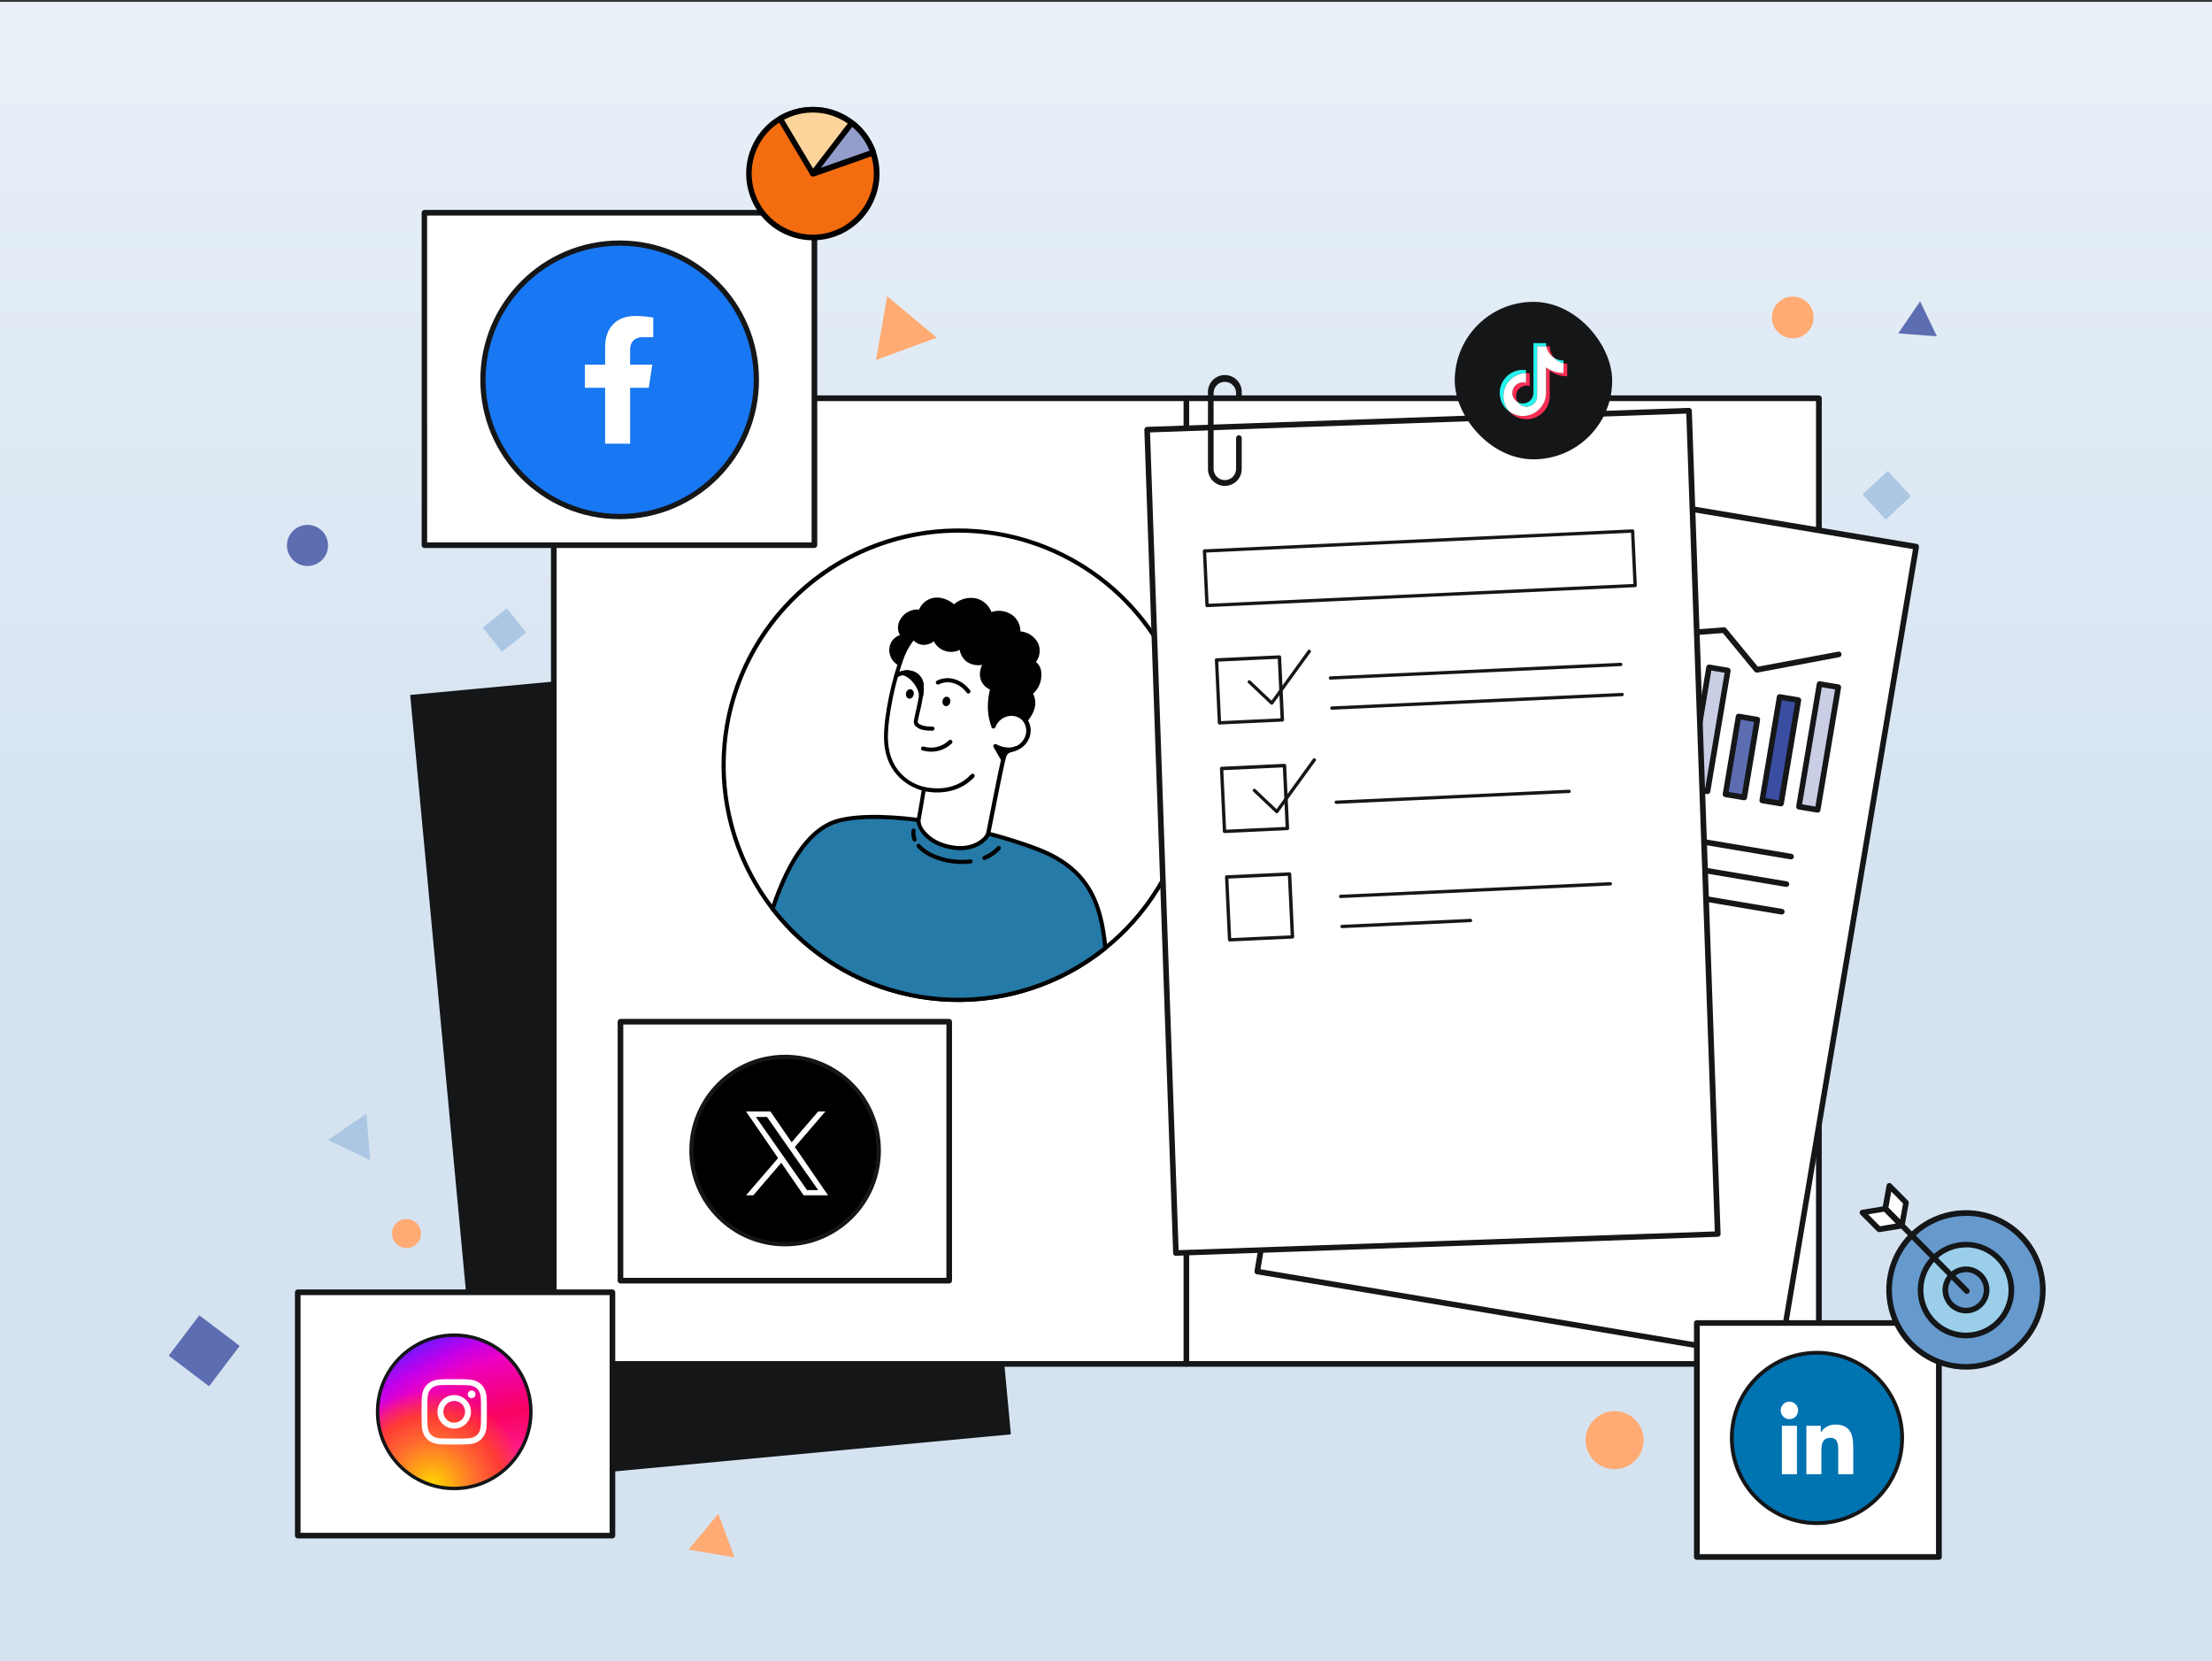 <svg width="590" height="443" viewBox="0 0 590 443" fill="none" xmlns="http://www.w3.org/2000/svg">
<rect x="0" y="0" width="590" height="443" fill="#333333" stroke="none"/>
<rect width="590" height="442.5" transform="translate(0 0.5)" fill="#D5E3F1"/>
<rect width="590" height="442.5" transform="translate(0 0.5)" fill="url(#paint0_linear_2663_7278)" style="mix-blend-mode:soft-light"/>
<path d="M249.97 172.197L109.411 185.335L129.071 395.666L269.629 382.528L249.97 172.197Z" fill="#141618"/>
<path d="M485.161 106.189H147.713V363.741H485.161V106.189Z" fill="white"/>
<path d="M194.295 191.444C191.798 203.567 192.952 216.159 197.611 227.626C202.271 239.094 210.226 248.922 220.471 255.868C230.716 262.814 242.79 266.567 255.168 266.65C267.545 266.734 279.67 263.145 290.007 256.338C300.345 249.53 308.432 239.81 313.246 228.407C318.059 217.003 319.383 204.429 317.05 192.273C314.716 180.117 308.831 168.926 300.137 160.115C291.443 151.304 280.332 145.269 268.209 142.774C260.158 141.098 251.856 141.028 243.779 142.569C235.702 144.11 228.009 147.231 221.141 151.754C214.273 156.276 208.366 162.11 203.759 168.921C199.153 175.733 195.936 183.387 194.295 191.444Z" fill="white"/>
<path d="M242.86 265.909C257.368 268.896 272.464 266.686 285.508 259.667C298.551 252.648 308.712 241.266 314.212 227.513C319.712 213.76 320.201 198.51 315.594 184.433C310.987 170.355 301.577 158.345 289.01 150.505C276.444 142.664 261.52 139.491 246.85 141.541C232.181 143.592 218.699 150.734 208.763 161.72C198.828 172.706 193.071 186.836 192.5 201.637C191.929 216.438 196.581 230.969 205.641 242.687C214.863 254.638 228.071 262.879 242.86 265.909ZM268.097 143.317C280.113 145.79 291.125 151.772 299.742 160.504C308.358 169.236 314.192 180.328 316.505 192.375C318.818 204.423 317.506 216.886 312.736 228.189C307.966 239.491 299.951 249.125 289.706 255.872C279.46 262.62 267.444 266.177 255.176 266.095C242.909 266.014 230.941 262.296 220.786 255.412C210.632 248.529 202.747 238.789 198.128 227.424C193.509 216.058 192.364 203.579 194.837 191.563C198.176 175.462 207.762 161.342 221.495 152.298C235.228 143.254 251.987 140.024 268.097 143.317Z" fill="#010101"/>
<path d="M240.962 169.689C236.835 170.485 236.871 175.408 240 177.041L261.026 197.503L271.541 194.104C275.632 190.514 276.447 187.398 274.797 184.853C277.634 183.173 278.119 177.625 275.466 176.762C278.613 172.918 275.588 169.018 271.594 168.906C271.891 164.384 267.35 162.46 264.126 163.963C262.602 159.445 257.804 158.804 254.482 161.888C250.938 158.75 246.894 159.503 245.49 163.17C241.153 162.564 238.637 167.27 240.962 169.689Z" fill="#010101"/>
<path d="M260.913 198.054C261.007 198.073 261.105 198.067 261.196 198.036L271.711 194.637C271.783 194.613 271.85 194.576 271.907 194.526C276.699 190.318 276.629 187.103 275.54 185.021C276.332 184.312 276.944 183.424 277.326 182.432C277.707 181.439 277.847 180.37 277.734 179.313C277.71 178.777 277.57 178.254 277.324 177.778C277.078 177.303 276.731 176.886 276.308 176.558C276.838 175.854 277.173 175.023 277.279 174.149C277.385 173.274 277.258 172.388 276.911 171.578C276.461 170.682 275.788 169.917 274.956 169.357C274.125 168.796 273.163 168.461 272.163 168.381C272.175 167.504 271.969 166.638 271.564 165.86C271.159 165.083 270.567 164.417 269.842 163.924C269.057 163.402 268.162 163.067 267.227 162.947C266.292 162.827 265.342 162.923 264.451 163.23C264.118 162.349 263.58 161.561 262.881 160.93C262.183 160.299 261.344 159.843 260.434 159.602C259.39 159.37 258.307 159.39 257.272 159.658C256.238 159.927 255.282 160.438 254.483 161.148C252.625 159.648 250.529 159.05 248.675 159.507C247.891 159.707 247.163 160.086 246.55 160.615C245.937 161.144 245.455 161.808 245.141 162.554C244.103 162.469 243.063 162.693 242.153 163.199C241.242 163.705 240.502 164.47 240.026 165.397C239.688 166.005 239.51 166.689 239.509 167.385C239.509 168.081 239.685 168.766 240.023 169.375C239.291 169.615 238.642 170.056 238.149 170.647C237.656 171.238 237.34 171.957 237.236 172.719C237.105 173.665 237.269 174.629 237.704 175.479C238.14 176.328 238.826 177.024 239.67 177.471L260.64 197.877C260.711 197.962 260.807 198.023 260.913 198.054ZM271.242 193.612L261.171 196.876L240.42 176.652C240.381 176.614 240.337 176.582 240.288 176.557C239.633 176.218 239.097 175.687 238.754 175.034C238.41 174.381 238.275 173.639 238.367 172.907C238.47 172.228 238.793 171.602 239.287 171.125C239.781 170.649 240.418 170.348 241.1 170.269C241.198 170.25 241.289 170.205 241.363 170.139C241.438 170.073 241.493 169.988 241.524 169.893C241.554 169.798 241.558 169.696 241.536 169.599C241.514 169.502 241.465 169.413 241.396 169.341C240.985 168.881 240.73 168.303 240.669 167.689C240.608 167.075 240.744 166.458 241.057 165.926C241.465 165.144 242.108 164.511 242.895 164.114C243.683 163.718 244.575 163.58 245.445 163.719C245.57 163.736 245.696 163.71 245.804 163.646C245.912 163.582 245.995 163.483 246.039 163.366C246.259 162.697 246.641 162.094 247.152 161.61C247.663 161.126 248.286 160.777 248.965 160.593C250.563 160.167 252.474 160.825 254.147 162.302C254.251 162.397 254.386 162.449 254.526 162.449C254.666 162.448 254.801 162.395 254.903 162.299C255.584 161.614 256.423 161.108 257.346 160.827C258.27 160.545 259.249 160.497 260.195 160.685C261.019 160.917 261.769 161.357 262.373 161.962C262.977 162.568 263.414 163.319 263.643 164.143C263.669 164.217 263.709 164.284 263.762 164.34C263.815 164.397 263.879 164.442 263.95 164.472C264.022 164.502 264.099 164.518 264.176 164.516C264.253 164.515 264.33 164.498 264.4 164.465C265.174 164.111 266.026 163.959 266.875 164.026C267.724 164.092 268.542 164.374 269.252 164.845C269.891 165.289 270.398 165.897 270.72 166.605C271.042 167.313 271.167 168.095 271.081 168.868C271.077 168.942 271.088 169.016 271.113 169.086C271.137 169.155 271.176 169.22 271.226 169.274C271.276 169.329 271.336 169.373 271.403 169.404C271.471 169.435 271.544 169.452 271.618 169.454C272.507 169.444 273.381 169.681 274.144 170.138C274.907 170.595 275.528 171.254 275.939 172.042C276.564 173.409 276.259 174.962 275.045 176.388C274.988 176.458 274.949 176.54 274.932 176.629C274.914 176.717 274.918 176.808 274.943 176.894C274.969 176.98 275.015 177.059 275.077 177.123C275.14 177.188 275.217 177.236 275.302 177.264C276.334 177.605 276.585 178.88 276.642 179.412C276.825 181.126 276.084 183.442 274.53 184.353C274.467 184.393 274.413 184.445 274.37 184.506C274.328 184.568 274.298 184.637 274.283 184.71C274.268 184.783 274.268 184.858 274.283 184.931C274.297 185.004 274.327 185.074 274.369 185.135C275.888 187.547 274.857 190.354 271.248 193.583L271.242 193.612Z" fill="#010101"/>
<path d="M206.081 242.347C211.17 248.929 217.521 254.431 224.762 258.529C232.002 262.628 239.988 265.242 248.25 266.218C256.513 267.194 264.888 266.513 272.884 264.215C280.881 261.916 288.339 258.047 294.822 252.832C293.762 241.44 290.769 231.847 276.676 226.447C260.254 220.145 235.217 215.859 223.691 218.854C214.838 221.153 209.441 232.258 206.081 242.347Z" fill="#257AA7"/>
<path d="M242.86 265.909C251.971 267.798 261.387 267.644 270.432 265.459C279.477 263.275 287.925 259.113 295.169 253.273C295.241 253.216 295.297 253.141 295.333 253.056C295.369 252.971 295.384 252.879 295.375 252.787C294.24 240.474 290.649 231.219 276.871 225.936C260.779 219.755 235.485 215.219 223.551 218.327C216.244 220.227 210.183 228.251 205.548 242.185C205.519 242.272 205.512 242.364 205.528 242.455C205.544 242.545 205.581 242.63 205.638 242.702C214.872 254.638 228.077 262.871 242.86 265.909ZM294.239 252.584C287.827 257.691 280.467 261.477 272.583 263.723C264.7 265.969 256.449 266.63 248.308 265.668C240.168 264.706 232.298 262.14 225.155 258.119C218.012 254.098 211.737 248.7 206.692 242.239C211.198 228.822 216.957 221.167 223.823 219.387C235.557 216.336 260.518 220.841 276.464 226.962C289.663 232.012 293.084 240.515 294.246 252.585L294.239 252.584Z" fill="#010101"/>
<path d="M236.288 196.759C236.42 208.587 246.414 210.433 246.414 210.433C246.414 210.433 245.277 217.386 244.998 218.74C244.719 220.095 246.926 225.072 254.485 226.092C260.264 226.881 263.331 223.458 263.556 222.365C263.755 221.401 266.559 206.902 267.553 202.659C267.628 202.289 267.723 201.923 267.839 201.563C268.309 200.377 268.963 200.209 269.977 199.942C270.341 199.847 270.697 199.723 271.042 199.573C271.747 199.308 272.383 198.887 272.902 198.343C273.422 197.798 273.812 197.143 274.044 196.427C274.276 195.711 274.343 194.951 274.24 194.205C274.138 193.459 273.868 192.746 273.452 192.119C271.603 189.473 266.651 189.617 265.005 193.762C263.974 190.779 263.653 187.935 264.692 183.551C261.515 182.331 261.244 179.247 263.124 176.494C260.006 177.52 256.749 176.472 256.479 172.393C255.895 172.833 255.215 173.128 254.495 173.253C253.774 173.378 253.034 173.33 252.336 173.112C251.638 172.895 251.002 172.514 250.48 172.002C249.958 171.49 249.565 170.861 249.335 170.167C247.392 172.085 244.949 171.816 243.713 169.969C242.518 171.397 241.557 173.006 240.867 174.736C238.3 181.153 236.232 191.199 236.288 196.759Z" fill="white"/>
<path d="M253.166 226.409C253.564 226.491 253.977 226.576 254.413 226.62C260.34 227.425 263.801 223.925 264.111 222.456C264.152 222.261 264.298 221.551 264.514 220.501C265.352 216.211 267.323 206.161 268.119 202.769C268.174 202.501 268.301 201.885 268.38 201.758C268.752 200.83 269.153 200.716 270.157 200.462C270.557 200.357 270.949 200.221 271.328 200.054L271.396 200.016C272.189 199.684 272.898 199.179 273.47 198.538C274.043 197.897 274.464 197.135 274.703 196.31C274.923 195.543 274.971 194.738 274.843 193.95C274.716 193.163 274.416 192.414 273.965 191.756C273.418 191.033 272.687 190.47 271.847 190.127C271.007 189.784 270.091 189.674 269.194 189.808C268.388 189.907 267.614 190.18 266.923 190.607C266.233 191.035 265.644 191.607 265.196 192.284C264.554 189.94 264.396 187.408 265.286 183.635C265.316 183.505 265.298 183.367 265.235 183.249C265.172 183.13 265.068 183.039 264.943 182.991C264.429 182.828 263.96 182.548 263.572 182.173C263.184 181.799 262.888 181.34 262.707 180.832C262.549 180.127 262.549 179.396 262.707 178.691C262.865 177.986 263.177 177.324 263.622 176.755C263.688 176.659 263.722 176.544 263.72 176.428C263.718 176.311 263.678 176.198 263.608 176.105C263.538 176.012 263.44 175.944 263.328 175.909C263.217 175.875 263.097 175.877 262.987 175.914C262.296 176.192 261.552 176.31 260.809 176.259C260.067 176.208 259.345 175.99 258.699 175.621C258.188 175.232 257.775 174.731 257.492 174.155C257.21 173.579 257.066 172.945 257.071 172.303C257.065 172.201 257.03 172.103 256.971 172.019C256.912 171.935 256.831 171.87 256.737 171.829C256.643 171.789 256.54 171.775 256.438 171.79C256.337 171.804 256.242 171.847 256.163 171.912C255.667 172.292 255.087 172.547 254.472 172.657C253.857 172.767 253.225 172.728 252.628 172.544C251.992 172.362 251.41 172.027 250.935 171.566C250.459 171.106 250.104 170.536 249.902 169.906C249.871 169.817 249.819 169.737 249.748 169.673C249.678 169.61 249.593 169.566 249.501 169.544C249.409 169.52 249.313 169.521 249.222 169.546C249.13 169.571 249.047 169.619 248.981 169.686C248.632 170.07 248.202 170.372 247.723 170.569C247.244 170.767 246.727 170.856 246.209 170.83C245.802 170.783 245.41 170.646 245.063 170.428C244.716 170.21 244.422 169.917 244.203 169.571C244.155 169.499 244.091 169.439 244.016 169.396C243.941 169.354 243.857 169.329 243.77 169.324C243.684 169.32 243.598 169.335 243.518 169.37C243.439 169.405 243.369 169.458 243.314 169.524C242.079 170.998 241.087 172.659 240.376 174.446C237.822 180.911 235.706 191.113 235.789 196.725C235.885 207.261 243.713 210.201 245.839 210.805C245.573 212.426 244.738 217.471 244.508 218.587C244.343 219.391 244.785 220.69 245.627 221.882C246.526 223.238 248.726 225.495 253.166 226.409ZM270.766 199.078C270.468 199.205 270.161 199.311 269.848 199.395C268.801 199.678 267.915 199.91 267.34 201.347C267.209 201.731 267.103 202.123 267.023 202.52C266.222 205.934 264.248 215.999 263.409 220.296C263.194 221.339 263.048 222.049 263.009 222.237C262.86 222.961 260.122 226.286 254.547 225.531C249.677 224.875 247.407 222.551 246.47 221.271C245.889 220.581 245.56 219.714 245.534 218.813C245.811 217.466 246.906 210.791 246.954 210.484C246.977 210.342 246.945 210.197 246.864 210.079C246.783 209.961 246.659 209.879 246.518 209.85L246.453 209.837C245.613 209.664 236.952 207.617 236.834 196.713C236.777 191.228 238.854 181.214 241.333 174.854C241.922 173.403 242.711 172.04 243.677 170.807C244.294 171.465 245.129 171.878 246.027 171.97C247.126 172.058 248.218 171.724 249.08 171.036C249.398 171.666 249.843 172.224 250.387 172.674C250.931 173.124 251.563 173.456 252.242 173.65C253.49 174.015 254.829 173.897 255.994 173.32C256.089 173.969 256.316 174.593 256.66 175.152C257.005 175.711 257.46 176.194 257.997 176.571C259.179 177.31 260.597 177.575 261.967 177.312C261.355 178.511 261.21 179.894 261.561 181.193C261.761 181.786 262.084 182.331 262.51 182.791C262.936 183.251 263.454 183.615 264.031 183.86C263.048 188.309 263.496 191.119 264.466 193.923C264.504 194.029 264.573 194.122 264.664 194.188C264.755 194.254 264.864 194.291 264.976 194.293C265.089 194.296 265.199 194.264 265.294 194.203C265.388 194.141 265.461 194.052 265.503 193.948C265.789 193.15 266.291 192.448 266.951 191.918C267.612 191.387 268.407 191.05 269.247 190.944C269.947 190.844 270.662 190.932 271.316 191.2C271.971 191.467 272.543 191.904 272.973 192.466C273.329 192.989 273.566 193.584 273.666 194.208C273.766 194.833 273.726 195.472 273.55 196.08C273.349 196.759 272.996 197.383 272.518 197.906C272.04 198.429 271.45 198.837 270.792 199.098L270.766 199.078Z" fill="#010101"/>
<path d="M243.845 224.452C243.942 224.471 244.043 224.464 244.137 224.43C244.23 224.397 244.313 224.339 244.377 224.263C244.441 224.186 244.482 224.094 244.498 223.996C244.514 223.898 244.503 223.797 244.467 223.704C244.196 223.033 244.111 222.301 244.223 221.586C244.235 221.514 244.233 221.44 244.216 221.368C244.198 221.297 244.167 221.23 244.124 221.171C244.08 221.112 244.025 221.063 243.962 221.025C243.899 220.988 243.829 220.964 243.757 220.954C243.685 220.943 243.611 220.946 243.54 220.964C243.47 220.981 243.403 221.012 243.344 221.056C243.285 221.099 243.236 221.154 243.198 221.216C243.161 221.279 243.136 221.348 243.125 221.42C242.985 222.329 243.093 223.26 243.439 224.112C243.473 224.198 243.528 224.274 243.599 224.334C243.669 224.393 243.754 224.434 243.845 224.452Z" fill="#010101"/>
<path d="M252.518 229.998C254.635 230.44 256.809 230.538 258.958 230.289C259.1 230.266 259.227 230.189 259.313 230.074C259.399 229.96 259.437 229.816 259.42 229.674C259.402 229.531 259.33 229.401 259.219 229.311C259.107 229.22 258.965 229.177 258.822 229.189C253.686 229.823 247.924 228.108 245.411 225.205C245.312 225.103 245.178 225.042 245.036 225.035C244.894 225.029 244.755 225.077 244.647 225.171C244.54 225.264 244.473 225.395 244.459 225.536C244.445 225.678 244.487 225.819 244.574 225.931C246.217 227.855 249.179 229.31 252.518 229.998Z" fill="#010101"/>
<path d="M262.47 229.328C262.575 229.351 262.685 229.342 262.785 229.303C264.329 228.705 265.712 227.754 266.822 226.525C266.92 226.415 266.97 226.271 266.961 226.124C266.953 225.977 266.886 225.839 266.776 225.742C266.666 225.644 266.521 225.594 266.375 225.603C266.228 225.611 266.09 225.678 265.992 225.788C264.996 226.886 263.756 227.735 262.372 228.266C262.259 228.31 262.164 228.389 262.101 228.492C262.037 228.594 262.009 228.714 262.02 228.835C262.031 228.955 262.081 229.068 262.162 229.157C262.244 229.246 262.352 229.306 262.47 229.328Z" fill="#010101"/>
<path d="M265.476 198.993L267.558 202.63C267.633 202.26 267.729 201.894 267.845 201.534C268.315 200.348 268.969 200.18 269.983 199.913C270.347 199.818 270.703 199.694 271.048 199.544C268.372 200.661 265.476 198.993 265.476 198.993Z" fill="#010101"/>
<path d="M267.447 203.174C267.588 203.203 267.736 203.176 267.857 203.098C267.979 203.02 268.066 202.898 268.099 202.757C268.154 202.489 268.281 201.873 268.36 201.746C268.732 200.818 269.133 200.705 270.136 200.451C270.537 200.345 270.928 200.209 271.307 200.043C271.375 200.014 271.436 199.972 271.487 199.92C271.538 199.867 271.579 199.805 271.606 199.737C271.633 199.669 271.647 199.597 271.646 199.524C271.646 199.45 271.63 199.378 271.602 199.31C271.573 199.243 271.531 199.182 271.479 199.131C271.426 199.079 271.364 199.039 271.296 199.012C271.228 198.984 271.156 198.971 271.083 198.972C271.009 198.972 270.937 198.988 270.869 199.016C268.471 200.032 265.808 198.518 265.781 198.505C265.675 198.443 265.552 198.418 265.43 198.433C265.309 198.449 265.196 198.504 265.109 198.59C265.022 198.677 264.966 198.79 264.95 198.911C264.934 199.033 264.959 199.156 265.021 199.262L267.103 202.899C267.139 202.966 267.187 203.025 267.246 203.072C267.306 203.119 267.374 203.154 267.447 203.174ZM267.879 200.379C267.673 200.628 267.507 200.907 267.384 201.205L266.762 200.119C267.127 200.235 267.499 200.326 267.876 200.393L267.879 200.379Z" fill="#010101"/>
<path d="M246.305 210.961C251.708 212.074 256.642 210.734 259.83 207.276C259.88 207.222 259.918 207.159 259.944 207.09C259.969 207.022 259.981 206.949 259.978 206.875C259.972 206.728 259.908 206.588 259.8 206.488C259.691 206.387 259.547 206.334 259.4 206.34C259.252 206.346 259.112 206.41 259.012 206.518C257.293 208.377 253.387 211.287 246.521 209.873C246.377 209.844 246.227 209.873 246.104 209.953C245.981 210.034 245.896 210.161 245.866 210.305C245.836 210.449 245.865 210.599 245.946 210.722C246.027 210.845 246.153 210.93 246.297 210.96L246.305 210.961Z" fill="#010101"/>
<path d="M246.348 194.685C247.121 194.836 247.908 194.899 248.695 194.874C248.77 194.875 248.844 194.861 248.913 194.832C248.981 194.804 249.044 194.762 249.096 194.709C249.148 194.655 249.189 194.592 249.217 194.523C249.244 194.454 249.257 194.38 249.255 194.305C249.253 194.231 249.236 194.157 249.205 194.09C249.175 194.022 249.13 193.961 249.075 193.911C249.021 193.86 248.956 193.822 248.886 193.797C248.816 193.772 248.741 193.761 248.667 193.766C246.951 193.813 245.413 193.436 244.922 192.852C244.86 192.785 244.817 192.704 244.794 192.616C244.771 192.529 244.77 192.437 244.791 192.349C244.846 192.081 244.94 191.625 245.041 191.132C245.39 189.694 245.917 187.538 246.178 185.613C246.185 185.587 246.19 185.56 246.194 185.533C246.375 184.494 246.41 183.434 246.299 182.384C246.22 181.797 246.016 181.233 245.701 180.731C245.387 180.229 244.969 179.8 244.475 179.472C243.892 179.113 243.24 178.881 242.561 178.791C241.883 178.701 241.193 178.754 240.536 178.948L240.485 178.938C239.91 179.098 239.357 179.326 238.835 179.617C238.705 179.69 238.609 179.812 238.569 179.956C238.529 180.1 238.548 180.254 238.621 180.385C238.694 180.515 238.816 180.611 238.96 180.651C239.104 180.691 239.258 180.672 239.388 180.599C239.826 180.36 240.291 180.172 240.772 180.038L240.83 180.05C241.342 179.888 241.883 179.836 242.417 179.898C242.951 179.96 243.465 180.134 243.927 180.409C244.289 180.653 244.595 180.971 244.824 181.342C245.054 181.714 245.202 182.13 245.258 182.562C245.349 183.527 245.309 184.499 245.139 185.452C245.13 185.483 245.123 185.514 245.119 185.546C244.835 187.443 244.305 189.501 244.02 190.884C243.909 191.427 243.818 191.869 243.761 192.145C243.706 192.397 243.71 192.659 243.774 192.909C243.837 193.16 243.959 193.392 244.129 193.587C244.735 194.177 245.511 194.561 246.348 194.685Z" fill="#010101"/>
<path d="M240.672 179.497C243.065 179.793 245.639 183.169 245.676 185.518C245.854 184.509 245.893 183.48 245.792 182.461C245.414 180.156 243.314 178.803 240.672 179.497Z" fill="#010101"/>
<path d="M245.563 186.068L245.635 186.083C245.775 186.093 245.914 186.05 246.023 185.961C246.133 185.873 246.204 185.747 246.224 185.608C246.413 184.547 246.453 183.465 246.342 182.393C246.263 181.806 246.059 181.242 245.745 180.74C245.43 180.238 245.012 179.809 244.518 179.481C243.927 179.12 243.266 178.888 242.578 178.801C241.891 178.714 241.192 178.774 240.53 178.977C240.405 179.01 240.296 179.085 240.221 179.189C240.145 179.294 240.109 179.421 240.117 179.55C240.126 179.678 240.178 179.8 240.267 179.893C240.355 179.987 240.473 180.047 240.601 180.064C242.766 180.328 245.086 183.509 245.124 185.525C245.123 185.652 245.167 185.775 245.247 185.874C245.327 185.973 245.439 186.042 245.563 186.068ZM243.097 180.042C243.384 180.128 243.658 180.256 243.91 180.42C244.263 180.657 244.563 180.964 244.79 181.323C245.018 181.682 245.168 182.084 245.232 182.504C244.677 181.56 243.953 180.725 243.097 180.042Z" fill="#010101"/>
<path d="M242.426 186.306C241.862 186.19 241.52 185.538 241.662 184.85C241.803 184.162 242.375 183.698 242.939 183.814C243.503 183.93 243.846 184.582 243.704 185.27C243.562 185.958 242.99 186.422 242.426 186.306Z" fill="#010101"/>
<path d="M252.175 188.313C251.611 188.196 251.269 187.545 251.41 186.857C251.552 186.169 252.124 185.705 252.688 185.821C253.252 185.937 253.594 186.589 253.453 187.277C253.311 187.965 252.739 188.429 252.175 188.313Z" fill="#010101"/>
<path d="M246.561 200.256C247.851 200.568 249.2 200.547 250.48 200.194C251.761 199.84 252.929 199.167 253.877 198.236C253.928 198.184 253.969 198.123 253.996 198.055C254.024 197.988 254.038 197.915 254.038 197.842C254.037 197.769 254.022 197.697 253.994 197.63C253.966 197.562 253.925 197.501 253.873 197.45C253.821 197.399 253.759 197.358 253.692 197.331C253.624 197.303 253.552 197.289 253.479 197.289C253.406 197.29 253.334 197.305 253.266 197.333C253.199 197.361 253.138 197.402 253.087 197.454C252.213 198.306 251.127 198.907 249.941 199.195C248.756 199.482 247.515 199.445 246.348 199.087C246.278 199.069 246.204 199.065 246.132 199.076C246.06 199.086 245.99 199.11 245.928 199.148C245.865 199.185 245.81 199.234 245.767 199.292C245.723 199.351 245.691 199.417 245.673 199.488C245.655 199.559 245.651 199.632 245.662 199.704C245.672 199.776 245.696 199.846 245.734 199.908C245.771 199.971 245.82 200.026 245.879 200.07C245.937 200.113 246.003 200.145 246.074 200.163L246.561 200.256Z" fill="#010101"/>
<path d="M258.175 184.95C258.286 184.973 258.402 184.962 258.506 184.917C258.61 184.873 258.699 184.797 258.759 184.701C258.819 184.605 258.848 184.492 258.842 184.379C258.837 184.266 258.796 184.157 258.727 184.067C256.435 181.081 252.907 180.061 249.945 181.504C249.875 181.533 249.811 181.576 249.758 181.631C249.705 181.685 249.663 181.75 249.637 181.821C249.61 181.893 249.598 181.969 249.601 182.045C249.605 182.121 249.624 182.195 249.658 182.263C249.692 182.332 249.739 182.392 249.798 182.441C249.856 182.49 249.923 182.527 249.996 182.549C250.069 182.571 250.146 182.577 250.221 182.568C250.297 182.559 250.37 182.535 250.436 182.496C252.915 181.27 255.886 182.169 257.845 184.716C257.922 184.833 258.04 184.916 258.175 184.95Z" fill="#010101"/>
<path d="M485.161 364.491H147.713C147.514 364.491 147.323 364.412 147.183 364.271C147.042 364.13 146.963 363.94 146.963 363.741V106.189C146.963 105.99 147.042 105.8 147.183 105.659C147.323 105.518 147.514 105.439 147.713 105.439H485.161C485.36 105.439 485.551 105.518 485.691 105.659C485.832 105.8 485.911 105.99 485.911 106.189V363.741C485.911 363.94 485.832 364.13 485.691 364.271C485.551 364.412 485.36 364.491 485.161 364.491ZM148.463 362.991H484.381V106.969H148.463V362.991Z" fill="#141618"/>
<path d="M316.437 364.491C316.238 364.491 316.047 364.412 315.907 364.271C315.766 364.13 315.687 363.94 315.687 363.741V106.189C315.687 105.99 315.766 105.8 315.907 105.659C316.047 105.518 316.238 105.439 316.437 105.439C316.636 105.439 316.827 105.518 316.967 105.659C317.108 105.8 317.187 105.99 317.187 106.189V363.741C317.187 363.94 317.108 364.13 316.967 364.271C316.827 364.412 316.636 364.491 316.437 364.491Z" fill="#141618"/>
<path d="M511.094 145.821L371.767 122.406L335.35 339.095L474.678 362.51L511.094 145.821Z" fill="white"/>
<path d="M474.68 363.271H474.56L335.228 339.839C335.032 339.807 334.857 339.698 334.74 339.537C334.624 339.376 334.577 339.175 334.608 338.979L371.031 122.291C371.063 122.095 371.172 121.919 371.333 121.803C371.494 121.686 371.695 121.639 371.891 121.671L511.223 145.043C511.419 145.075 511.595 145.183 511.711 145.344C511.827 145.506 511.875 145.707 511.843 145.903L475.38 362.641C475.351 362.817 475.261 362.976 475.126 363.092C474.99 363.207 474.818 363.271 474.64 363.271H474.68ZM336.208 338.489L474.06 361.661L510.233 146.443L372.371 123.281L336.208 338.489Z" fill="#141618"/>
<path d="M490.322 183.257L485.302 182.413L479.806 215.117L484.826 215.961L490.322 183.257Z" fill="#C9CEE5"/>
<path d="M484.831 216.719H484.711L479.711 215.878C479.515 215.847 479.339 215.738 479.223 215.577C479.107 215.416 479.059 215.215 479.091 215.018L484.591 182.306C484.623 182.109 484.732 181.934 484.893 181.818C485.054 181.701 485.255 181.654 485.451 181.686L490.452 182.526C490.648 182.558 490.824 182.666 490.94 182.827C491.056 182.989 491.104 183.19 491.072 183.386L485.571 216.049C485.552 216.232 485.466 216.401 485.329 216.525C485.193 216.648 485.015 216.717 484.831 216.719ZM480.671 214.508L484.211 215.108L489.462 183.876L485.921 183.276L480.671 214.508Z" fill="#141618"/>
<path d="M479.671 186.735L474.651 185.891L470.013 213.486L475.033 214.33L479.671 186.735Z" fill="#3A4DA0"/>
<path d="M475.04 215.048H474.92L469.92 214.208C469.724 214.176 469.548 214.068 469.432 213.907C469.316 213.745 469.268 213.544 469.3 213.348L473.94 185.756C473.972 185.56 474.081 185.384 474.242 185.268C474.403 185.152 474.604 185.104 474.8 185.136L479.801 185.976C479.997 186.008 480.173 186.116 480.289 186.278C480.405 186.439 480.453 186.64 480.421 186.836L475.781 214.428C475.75 214.602 475.659 214.76 475.524 214.873C475.388 214.987 475.217 215.049 475.04 215.048ZM470.88 212.838L474.42 213.438L478.811 187.326L475.271 186.726L470.88 212.838Z" fill="#141618"/>
<path d="M468.727 191.914L463.707 191.07L460.218 211.831L465.238 212.675L468.727 191.914Z" fill="#5D6DB1"/>
<path d="M465.239 213.418H465.119L460.118 212.578C459.922 212.546 459.747 212.438 459.63 212.276C459.514 212.115 459.467 211.914 459.498 211.718L462.989 190.956C463.021 190.76 463.129 190.585 463.29 190.468C463.452 190.352 463.652 190.305 463.849 190.336L468.849 191.176C469.045 191.208 469.221 191.317 469.337 191.478C469.453 191.639 469.501 191.84 469.469 192.036L465.979 212.798C465.948 212.972 465.857 213.13 465.722 213.243C465.587 213.357 465.415 213.419 465.239 213.418ZM461.079 211.208L464.619 211.808L467.859 192.526L464.319 191.926L461.079 211.208Z" fill="#141618"/>
<path d="M460.864 178.802L455.844 177.958L450.429 210.179L455.449 211.023L460.864 178.802Z" fill="#C9CEE5"/>
<path d="M455.448 211.778H455.328L450.327 210.938C450.131 210.906 449.955 210.797 449.839 210.636C449.723 210.475 449.676 210.274 449.707 210.078L455.118 177.855C455.15 177.659 455.258 177.483 455.419 177.367C455.581 177.251 455.781 177.203 455.978 177.235L460.978 178.075C461.174 178.107 461.35 178.215 461.466 178.377C461.582 178.538 461.63 178.739 461.598 178.935L456.178 211.158C456.147 211.33 456.058 211.486 455.925 211.6C455.791 211.713 455.623 211.776 455.448 211.778ZM451.287 209.568L454.828 210.168L459.998 179.425L456.458 178.825L451.287 209.568Z" fill="#141618"/>
<path d="M468.56 179.365C468.449 179.366 468.34 179.342 468.24 179.295C468.14 179.248 468.051 179.18 467.98 179.095L459.529 168.834L449.689 169.574C449.49 169.589 449.293 169.524 449.142 169.394C448.991 169.263 448.898 169.078 448.883 168.879C448.869 168.68 448.934 168.484 449.064 168.333C449.195 168.182 449.38 168.089 449.579 168.074L459.809 167.304C459.93 167.293 460.051 167.312 460.163 167.359C460.275 167.407 460.373 167.48 460.449 167.574L468.86 177.795L490.252 173.795C490.351 173.769 490.455 173.763 490.557 173.779C490.658 173.794 490.756 173.831 490.843 173.886C490.93 173.941 491.005 174.013 491.063 174.098C491.12 174.183 491.16 174.279 491.179 174.38C491.199 174.481 491.197 174.585 491.174 174.685C491.152 174.785 491.109 174.88 491.048 174.963C490.987 175.046 490.91 175.116 490.821 175.168C490.733 175.22 490.634 175.253 490.532 175.265L468.71 179.375L468.56 179.365Z" fill="#141618"/>
<path d="M477.711 229.179H477.591L443.778 223.499C443.582 223.466 443.407 223.356 443.291 223.194C443.176 223.032 443.13 222.83 443.163 222.634C443.196 222.438 443.306 222.262 443.468 222.147C443.631 222.032 443.832 221.986 444.028 222.019L477.841 227.699C478.027 227.73 478.194 227.829 478.31 227.977C478.426 228.126 478.482 228.312 478.467 228.5C478.451 228.687 478.366 228.862 478.228 228.99C478.09 229.118 477.909 229.189 477.721 229.189L477.711 229.179Z" fill="#141618"/>
<path d="M476.47 236.53H476.38L442.567 230.849C442.371 230.816 442.196 230.707 442.081 230.544C441.965 230.382 441.919 230.181 441.952 229.984C441.985 229.788 442.095 229.613 442.257 229.498C442.42 229.382 442.621 229.336 442.817 229.369L476.6 235.05C476.786 235.08 476.953 235.18 477.069 235.328C477.185 235.476 477.241 235.663 477.226 235.85C477.211 236.038 477.126 236.213 476.987 236.34C476.849 236.468 476.668 236.539 476.48 236.54L476.47 236.53Z" fill="#141618"/>
<path d="M475.24 243.891H475.12L441.307 238.21C441.111 238.177 440.936 238.067 440.82 237.905C440.705 237.743 440.659 237.542 440.692 237.345C440.725 237.149 440.835 236.974 440.997 236.859C441.159 236.743 441.361 236.697 441.557 236.73L475.38 242.401C475.566 242.431 475.733 242.531 475.849 242.679C475.965 242.827 476.021 243.013 476.006 243.201C475.99 243.389 475.905 243.564 475.767 243.691C475.629 243.819 475.448 243.89 475.26 243.891H475.24Z" fill="#141618"/>
<path d="M450.49 109.563L305.957 114.61L313.625 334.205L458.159 329.157L450.49 109.563Z" fill="white"/>
<path d="M343.964 233.088L327.179 233.871L327.963 250.656L344.747 249.872L343.964 233.088Z" fill="white"/>
<path d="M344.771 250.307L327.987 251.09C327.87 251.096 327.755 251.055 327.669 250.976C327.582 250.897 327.531 250.787 327.525 250.67L326.742 233.892C326.737 233.775 326.778 233.66 326.857 233.574C326.935 233.487 327.045 233.436 327.162 233.43L343.947 232.647C344.064 232.641 344.178 232.682 344.264 232.761C344.351 232.84 344.403 232.95 344.408 233.067L345.192 249.851C345.195 249.967 345.153 250.08 345.075 250.166C344.996 250.251 344.887 250.302 344.771 250.307ZM328.386 250.188L344.259 249.447L343.519 233.574L327.646 234.315L328.386 250.188Z" fill="#141618"/>
<path d="M435.468 141.613L321.276 146.943L321.955 161.482L436.147 156.152L435.468 141.613Z" fill="white"/>
<path d="M436.162 156.593L321.97 161.923C321.854 161.928 321.739 161.887 321.653 161.808C321.566 161.729 321.514 161.619 321.509 161.502L320.83 146.964C320.825 146.847 320.866 146.732 320.945 146.646C321.024 146.559 321.134 146.508 321.251 146.502L435.443 141.172C435.56 141.167 435.674 141.208 435.76 141.287C435.847 141.366 435.899 141.476 435.904 141.593L436.583 156.131C436.588 156.248 436.547 156.363 436.468 156.449C436.389 156.536 436.279 156.587 436.162 156.593ZM322.37 161.02L435.68 155.731L435.043 142.075L321.733 147.363L322.37 161.02Z" fill="#141618"/>
<path d="M342.612 204.146L325.828 204.93L326.611 221.714L343.395 220.931L342.612 204.146Z" fill="white"/>
<path d="M343.421 221.389L326.637 222.173C326.52 222.178 326.406 222.137 326.319 222.058C326.233 221.979 326.181 221.869 326.176 221.752L325.391 204.95C325.386 204.833 325.427 204.719 325.506 204.632C325.585 204.546 325.695 204.494 325.812 204.489L342.596 203.705C342.713 203.7 342.827 203.741 342.914 203.82C343 203.899 343.052 204.009 343.058 204.126L343.841 220.91C343.846 220.969 343.839 221.029 343.821 221.086C343.802 221.142 343.772 221.194 343.733 221.239C343.694 221.284 343.646 221.32 343.593 221.346C343.539 221.372 343.481 221.386 343.421 221.389ZM327.037 221.27L342.91 220.529L342.169 204.656L326.296 205.397L327.037 221.27Z" fill="#141618"/>
<path d="M340.578 216.884C340.518 216.887 340.459 216.878 340.404 216.857C340.348 216.837 340.297 216.805 340.254 216.764L334.207 211.037C334.149 210.952 334.123 210.85 334.132 210.748C334.141 210.647 334.185 210.551 334.257 210.478C334.328 210.405 334.423 210.359 334.525 210.349C334.627 210.338 334.729 210.363 334.814 210.419L340.498 215.798L350.206 202.383C350.24 202.336 350.283 202.297 350.332 202.266C350.382 202.236 350.437 202.216 350.494 202.207C350.551 202.198 350.61 202.201 350.666 202.214C350.723 202.228 350.776 202.252 350.823 202.287C350.869 202.321 350.909 202.364 350.939 202.413C350.97 202.463 350.99 202.518 350.999 202.575C351.008 202.633 351.005 202.691 350.992 202.747C350.978 202.804 350.953 202.857 350.919 202.904L340.917 216.704C340.88 216.754 340.833 216.796 340.778 216.827C340.724 216.858 340.664 216.878 340.601 216.883L340.578 216.884Z" fill="#141618"/>
<path d="M432.317 177.641L354.886 181.255C354.769 181.26 354.655 181.219 354.568 181.14C354.482 181.061 354.43 180.951 354.425 180.834C354.419 180.717 354.46 180.603 354.539 180.516C354.618 180.43 354.728 180.378 354.845 180.373L432.276 176.759C432.393 176.753 432.507 176.794 432.594 176.873C432.68 176.952 432.732 177.062 432.738 177.179C432.743 177.296 432.702 177.41 432.623 177.497C432.544 177.583 432.434 177.635 432.317 177.641Z" fill="#141618"/>
<path d="M432.692 185.666L355.261 189.28C355.144 189.285 355.03 189.244 354.943 189.165C354.857 189.086 354.805 188.976 354.8 188.859C354.794 188.742 354.835 188.628 354.914 188.542C354.993 188.455 355.103 188.403 355.22 188.398L432.651 184.784C432.768 184.778 432.882 184.82 432.969 184.898C433.055 184.977 433.107 185.087 433.113 185.204C433.118 185.321 433.077 185.435 432.998 185.522C432.919 185.609 432.809 185.66 432.692 185.666Z" fill="#141618"/>
<path d="M429.54 236.146L357.605 239.503C357.488 239.509 357.374 239.468 357.287 239.389C357.201 239.31 357.149 239.2 357.144 239.083C357.138 238.966 357.18 238.852 357.258 238.765C357.337 238.679 357.447 238.627 357.564 238.622L429.498 235.264C429.615 235.259 429.73 235.3 429.816 235.379C429.903 235.457 429.954 235.567 429.96 235.684C429.965 235.801 429.924 235.916 429.845 236.002C429.766 236.089 429.657 236.14 429.54 236.146Z" fill="#141618"/>
<path d="M392.265 245.928L357.979 247.528C357.862 247.534 357.748 247.492 357.661 247.414C357.575 247.335 357.523 247.225 357.518 247.108C357.512 246.991 357.553 246.877 357.632 246.79C357.711 246.704 357.821 246.652 357.938 246.646L392.212 245.047C392.329 245.041 392.443 245.082 392.53 245.161C392.616 245.24 392.668 245.35 392.673 245.467C392.679 245.584 392.638 245.698 392.559 245.785C392.48 245.871 392.37 245.923 392.253 245.929L392.265 245.928Z" fill="#141618"/>
<path d="M418.556 211.489L356.433 214.389C356.316 214.394 356.202 214.353 356.115 214.274C356.029 214.195 355.977 214.085 355.972 213.968C355.966 213.851 356.007 213.737 356.086 213.65C356.165 213.564 356.275 213.512 356.392 213.507L418.514 210.607C418.631 210.602 418.746 210.643 418.832 210.722C418.919 210.801 418.97 210.911 418.976 211.028C418.981 211.145 418.94 211.259 418.861 211.345C418.782 211.432 418.673 211.484 418.556 211.489Z" fill="#141618"/>
<path d="M341.261 175.21L324.477 175.993L325.261 192.777L342.045 191.994L341.261 175.21Z" fill="white"/>
<path d="M342.07 192.435L325.286 193.218C325.169 193.223 325.054 193.182 324.968 193.103C324.881 193.025 324.83 192.915 324.824 192.798L324.041 176.013C324.035 175.896 324.077 175.782 324.155 175.695C324.234 175.609 324.344 175.557 324.461 175.552L341.245 174.768C341.362 174.763 341.477 174.804 341.563 174.883C341.65 174.962 341.702 175.072 341.707 175.189L342.49 191.973C342.496 192.09 342.455 192.204 342.376 192.291C342.297 192.377 342.187 192.429 342.07 192.435ZM325.686 192.316L341.559 191.575L340.818 175.701L324.945 176.442L325.686 192.316Z" fill="#141618"/>
<path d="M339.227 187.943C339.168 187.945 339.109 187.936 339.053 187.915C338.997 187.895 338.947 187.863 338.903 187.822L332.856 182.095C332.799 182.01 332.772 181.908 332.781 181.807C332.79 181.705 332.834 181.609 332.906 181.536C332.978 181.463 333.073 181.417 333.174 181.407C333.276 181.396 333.378 181.421 333.464 181.477L339.147 186.856L348.855 173.441C348.924 173.347 349.028 173.283 349.143 173.265C349.259 173.247 349.377 173.276 349.472 173.345C349.567 173.414 349.63 173.518 349.648 173.633C349.666 173.749 349.638 173.867 349.569 173.962L339.566 187.762C339.529 187.812 339.482 187.855 339.428 187.886C339.373 187.917 339.313 187.936 339.251 187.941L339.227 187.943Z" fill="#141618"/>
<path d="M313.656 334.938C313.463 334.939 313.276 334.864 313.136 334.729C312.997 334.595 312.914 334.412 312.906 334.218L305.226 114.62C305.222 114.522 305.237 114.423 305.271 114.331C305.305 114.238 305.357 114.153 305.424 114.081C305.491 114.008 305.571 113.95 305.661 113.908C305.75 113.867 305.847 113.844 305.946 113.84L450.478 108.78C450.676 108.774 450.869 108.846 451.014 108.981C451.16 109.115 451.247 109.302 451.258 109.5L458.928 329.058C458.932 329.156 458.917 329.255 458.883 329.347C458.849 329.44 458.797 329.525 458.73 329.597C458.663 329.67 458.583 329.728 458.493 329.77C458.404 329.811 458.307 329.834 458.208 329.838L313.676 334.898L313.656 334.938ZM306.746 115.32L314.366 333.408L457.378 328.408L449.778 110.31L306.746 115.32Z" fill="#141618"/>
<path d="M326.708 129.591C325.512 129.591 324.364 129.116 323.519 128.27C322.673 127.424 322.197 126.277 322.197 125.081V104.829C322.156 104.213 322.242 103.595 322.45 103.013C322.657 102.431 322.982 101.899 323.404 101.448C323.826 100.997 324.336 100.637 324.903 100.391C325.469 100.145 326.08 100.019 326.698 100.019C327.315 100.019 327.926 100.145 328.493 100.391C329.06 100.637 329.57 100.997 329.992 101.448C330.414 101.899 330.738 102.431 330.946 103.013C331.153 103.595 331.239 104.213 331.198 104.829V106.189C331.198 106.388 331.119 106.579 330.979 106.72C330.838 106.86 330.647 106.939 330.448 106.939C330.249 106.939 330.058 106.86 329.918 106.72C329.777 106.579 329.698 106.388 329.698 106.189V104.829C329.698 104.033 329.382 103.27 328.819 102.708C328.257 102.145 327.494 101.829 326.698 101.829C325.902 101.829 325.139 102.145 324.576 102.708C324.014 103.27 323.698 104.033 323.698 104.829V125.041C323.698 125.837 324.014 126.6 324.576 127.162C325.139 127.725 325.902 128.041 326.698 128.041C327.494 128.041 328.257 127.725 328.819 127.162C329.382 126.6 329.698 125.837 329.698 125.041V116.82C329.698 116.621 329.777 116.43 329.918 116.29C330.058 116.149 330.249 116.07 330.448 116.07C330.647 116.07 330.838 116.149 330.979 116.29C331.119 116.43 331.198 116.621 331.198 116.82V125.041C331.204 125.635 331.091 126.224 330.868 126.775C330.645 127.325 330.316 127.826 329.898 128.249C329.481 128.672 328.985 129.008 328.437 129.238C327.89 129.469 327.302 129.589 326.708 129.591Z" fill="#141618"/>
<path d="M163.354 344.639H79.417V409.535H163.354V344.639Z" fill="white"/>
<path d="M141.598 376.518C141.598 387.81 132.444 396.964 121.152 396.964C109.861 396.964 100.707 387.81 100.707 376.518C100.707 365.227 109.861 356.073 121.152 356.073C132.444 356.073 141.598 365.227 141.598 376.518Z" fill="url(#paint1_radial_2663_7278)"/>
<path d="M141.598 376.518C141.598 387.81 132.444 396.964 121.152 396.964C109.861 396.964 100.707 387.81 100.707 376.518C100.707 365.227 109.861 356.073 121.152 356.073C132.444 356.073 141.598 365.227 141.598 376.518Z" fill="url(#paint2_radial_2663_7278)"/>
<path d="M141.598 376.518C141.598 387.81 132.444 396.964 121.152 396.964C109.861 396.964 100.707 387.81 100.707 376.518C100.707 365.227 109.861 356.073 121.152 356.073C132.444 356.073 141.598 365.227 141.598 376.518Z" stroke="#141618" stroke-width="0.915"/>
<path d="M121.153 367.809C118.786 367.809 118.491 367.82 117.562 367.861C116.634 367.905 116.003 368.051 115.448 368.266C114.875 368.488 114.389 368.787 113.905 369.271C113.421 369.755 113.122 370.24 112.9 370.814C112.685 371.369 112.538 372 112.495 372.928C112.452 373.857 112.443 374.152 112.443 376.519C112.443 378.885 112.454 379.18 112.495 380.109C112.539 381.036 112.685 381.668 112.9 382.223C113.119 382.805 113.462 383.331 113.905 383.767C114.34 384.21 114.866 384.553 115.448 384.771C116.004 384.986 116.635 385.133 117.562 385.176C118.491 385.22 118.786 385.228 121.153 385.228C123.519 385.228 123.814 385.217 124.743 385.176C125.67 385.132 126.302 384.986 126.857 384.771C127.439 384.552 127.965 384.209 128.401 383.767C128.844 383.332 129.187 382.805 129.405 382.223C129.62 381.668 129.767 381.036 129.81 380.109C129.854 379.18 129.862 378.885 129.862 376.519C129.862 374.152 129.851 373.857 129.81 372.928C129.767 372.001 129.62 371.368 129.405 370.814C129.186 370.232 128.843 369.706 128.401 369.271C127.966 368.827 127.439 368.484 126.857 368.266C126.302 368.051 125.67 367.904 124.743 367.861C123.814 367.818 123.519 367.809 121.153 367.809ZM121.153 369.377C123.477 369.377 123.755 369.388 124.673 369.428C125.522 369.468 125.983 369.609 126.289 369.729C126.697 369.887 126.986 370.076 127.292 370.38C127.596 370.684 127.785 370.974 127.943 371.382C128.062 371.688 128.204 372.149 128.242 372.998C128.284 373.917 128.293 374.193 128.293 376.519C128.293 378.844 128.282 379.121 128.239 380.039C128.195 380.888 128.054 381.349 127.934 381.655C127.792 382.033 127.569 382.375 127.281 382.658C127 382.947 126.658 383.169 126.28 383.309C125.975 383.428 125.507 383.57 124.658 383.608C123.733 383.65 123.461 383.659 121.131 383.659C118.8 383.659 118.528 383.648 117.604 383.605C116.754 383.561 116.286 383.42 115.981 383.3C115.603 383.16 115.261 382.937 114.98 382.647C114.689 382.368 114.465 382.025 114.327 381.646C114.207 381.341 114.067 380.873 114.022 380.024C113.99 379.109 113.978 378.827 113.978 376.508C113.978 374.188 113.99 373.905 114.022 372.98C114.067 372.13 114.207 371.663 114.327 371.358C114.479 370.944 114.675 370.661 114.98 370.356C115.284 370.052 115.568 369.856 115.981 369.704C116.286 369.583 116.744 369.442 117.593 369.398C118.519 369.366 118.791 369.355 121.12 369.355L121.153 369.377V369.377ZM121.153 372.046C120.565 372.046 119.984 372.162 119.441 372.387C118.898 372.611 118.405 372.941 117.99 373.356C117.575 373.771 117.245 374.264 117.021 374.807C116.796 375.35 116.68 375.931 116.68 376.519C116.68 377.106 116.796 377.687 117.021 378.23C117.245 378.773 117.575 379.266 117.99 379.681C118.405 380.096 118.898 380.426 119.441 380.651C119.984 380.875 120.565 380.991 121.153 380.991C122.339 380.991 123.476 380.52 124.315 379.681C125.154 378.842 125.625 377.705 125.625 376.519C125.625 375.332 125.154 374.195 124.315 373.356C123.476 372.517 122.339 372.046 121.153 372.046V372.046ZM121.153 379.422C119.549 379.422 118.249 378.123 118.249 376.519C118.249 374.915 119.549 373.615 121.153 373.615C122.757 373.615 124.056 374.915 124.056 376.519C124.056 378.123 122.757 379.422 121.153 379.422ZM126.847 371.87C126.837 372.14 126.723 372.396 126.528 372.584C126.333 372.772 126.073 372.877 125.802 372.877C125.532 372.877 125.271 372.772 125.076 372.584C124.882 372.396 124.767 372.14 124.757 371.87C124.757 371.593 124.867 371.327 125.063 371.131C125.259 370.935 125.525 370.825 125.802 370.825C126.079 370.825 126.345 370.935 126.541 371.131C126.737 371.327 126.847 371.593 126.847 371.87V371.87Z" fill="white"/>
<path d="M163.354 410.285H79.417C79.218 410.285 79.027 410.206 78.887 410.065C78.746 409.924 78.667 409.734 78.667 409.535V344.639C78.667 344.44 78.746 344.25 78.887 344.109C79.027 343.968 79.218 343.889 79.417 343.889H163.354C163.553 343.889 163.744 343.968 163.884 344.109C164.025 344.25 164.104 344.44 164.104 344.639V409.535C164.104 409.734 164.025 409.924 163.884 410.065C163.744 410.206 163.553 410.285 163.354 410.285ZM80.167 408.785H162.604V345.389H80.167V408.785Z" fill="#141618"/>
<path d="M217.219 56.735H113.17V145.402H217.219V56.735Z" fill="white"/>
<path d="M201.746 101.293C201.746 121.431 185.42 137.757 165.282 137.757C145.143 137.757 128.817 121.431 128.817 101.293C128.817 81.154 145.143 64.828 165.282 64.828C185.42 64.828 201.746 81.154 201.746 101.293Z" fill="#1877F2" stroke="#141618" stroke-width="1.394"/>
<path d="M173.04 103.422L173.986 97.257H168.071V93.256C168.071 91.57 168.897 89.925 171.547 89.925H174.236V84.677C174.236 84.677 171.795 84.26 169.462 84.26C164.591 84.26 161.406 87.213 161.406 92.558V97.257H155.991V103.422H161.406V118.325H168.071V103.422H173.04Z" fill="white"/>
<path d="M217.228 146.153H113.22C113.021 146.153 112.83 146.074 112.69 145.933C112.549 145.792 112.47 145.601 112.47 145.403V56.735C112.47 56.536 112.549 56.346 112.69 56.205C112.83 56.064 113.021 55.985 113.22 55.985H217.228C217.427 55.985 217.618 56.064 217.759 56.205C217.9 56.346 217.979 56.536 217.979 56.735V145.403C217.979 145.601 217.9 145.792 217.759 145.933C217.618 146.074 217.427 146.153 217.228 146.153ZM113.93 144.652H216.478V57.485H113.92L113.93 144.652Z" fill="#141618"/>
<path d="M253.182 272.483H165.495V341.539H253.182V272.483Z" fill="white"/>
<path d="M234.399 306.841C234.399 320.642 223.211 331.83 209.41 331.83C195.609 331.83 184.421 320.642 184.421 306.841C184.421 293.04 195.609 281.852 209.41 281.852C223.211 281.852 234.399 293.04 234.399 306.841Z" fill="black" stroke="#141618" stroke-width="1.119"/>
<rect width="25.549" height="25.549" transform="translate(196.636 294.067)" fill="black"/>
<path d="M212.009 305.887L220.152 296.421H218.223L211.152 304.64L205.504 296.421H198.991L207.531 308.85L198.991 318.776H200.921L208.388 310.097L214.352 318.776H220.865L212.009 305.887H212.009ZM209.366 308.96L208.501 307.722L201.616 297.874H204.58L210.136 305.822L211.001 307.059L218.223 317.39H215.259L209.366 308.96V308.96Z" fill="white"/>
<path d="M253.182 342.289H165.495C165.296 342.289 165.105 342.21 164.965 342.069C164.824 341.928 164.745 341.738 164.745 341.539V272.483C164.745 272.284 164.824 272.093 164.965 271.953C165.105 271.812 165.296 271.733 165.495 271.733H253.182C253.381 271.733 253.572 271.812 253.713 271.953C253.853 272.093 253.932 272.284 253.932 272.483V341.539C253.932 341.738 253.853 341.928 253.713 342.069C253.572 342.21 253.381 342.289 253.182 342.289ZM166.245 340.789H252.432V273.233H166.245V340.789Z" fill="#141618"/>
<path d="M517.173 352.83H452.578V415.235H517.173V352.83Z" fill="white"/>
<path d="M507.353 383.486C507.353 396.033 497.183 406.204 484.636 406.204C472.09 406.204 461.919 396.033 461.919 383.486C461.919 370.94 472.09 360.769 484.636 360.769C497.183 360.769 507.353 370.94 507.353 383.486Z" fill="#0073B1" stroke="#141618" stroke-width="1.017"/>
<rect width="23.226" height="23.226" transform="translate(473.023 371.873)" fill="#0073B1"/>
<path d="M479.291 393.164H475.279V380.241H479.291V393.164ZM477.283 378.479C476 378.479 474.959 377.416 474.959 376.133C474.959 375.516 475.204 374.925 475.64 374.49C476.075 374.054 476.666 373.809 477.283 373.809C477.899 373.809 478.49 374.054 478.926 374.49C479.362 374.925 479.607 375.516 479.607 376.133C479.607 377.416 478.566 378.479 477.283 378.479ZM494.31 393.164H490.306V386.873C490.306 385.374 490.276 383.452 488.219 383.452C486.133 383.452 485.813 385.08 485.813 386.765V393.164H481.805V380.241H485.654V382.004H485.71C486.245 380.989 487.554 379.917 489.507 379.917C493.568 379.917 494.314 382.592 494.314 386.065V393.164H494.31Z" fill="white"/>
<path d="M517.173 415.985H452.578C452.379 415.985 452.188 415.906 452.048 415.765C451.907 415.625 451.828 415.434 451.828 415.235V352.83C451.828 352.631 451.907 352.44 452.048 352.3C452.188 352.159 452.379 352.08 452.578 352.08H517.173C517.372 352.08 517.563 352.159 517.704 352.3C517.844 352.44 517.924 352.631 517.924 352.83V415.235C517.924 415.334 517.904 415.431 517.866 415.522C517.829 415.613 517.773 415.696 517.704 415.765C517.634 415.835 517.552 415.89 517.461 415.928C517.37 415.966 517.272 415.985 517.173 415.985ZM453.378 414.485H516.383V353.58H453.378V414.485Z" fill="#141618"/>
<rect width="41.99" height="42" rx="20.995" transform="matrix(1 8.74228e-08 0 1 388.02 80.5)" fill="#141618"/>
<g clip-path="url(#clip0_2663_7278)">
<path d="M407.029 99.493V98.701C406.756 98.664 406.479 98.641 406.196 98.641C402.791 98.641 400.02 101.403 400.02 104.797C400.02 106.88 401.064 108.722 402.657 109.837C401.629 108.737 400.998 107.264 400.998 105.645C400.998 102.3 403.69 99.571 407.029 99.493H407.029Z" fill="#25F4EE"/>
<path d="M407.174 108.457C408.694 108.457 409.933 107.252 409.99 105.751L409.995 92.349H412.452C412.401 92.073 412.373 91.79 412.373 91.5H409.017L409.012 104.902C408.955 106.403 407.716 107.608 406.196 107.608C405.724 107.608 405.279 107.49 404.888 107.285C405.4 107.993 406.233 108.457 407.174 108.457Z" fill="#25F4EE"/>
<path d="M417.041 96.897V96.153C416.104 96.153 415.231 95.875 414.499 95.399C415.151 96.145 416.036 96.683 417.041 96.897Z" fill="#25F4EE"/>
<path d="M414.499 95.399C413.785 94.582 413.351 93.515 413.351 92.348H412.452C412.689 93.622 413.448 94.716 414.499 95.399Z" fill="#FE2C55"/>
<path d="M406.196 101.986C404.641 101.986 403.375 103.247 403.375 104.797C403.375 105.877 403.99 106.815 404.888 107.285C404.553 106.823 404.354 106.257 404.354 105.645C404.354 104.095 405.619 102.834 407.175 102.834C407.465 102.834 407.743 102.882 408.007 102.964V99.55C407.734 99.512 407.457 99.49 407.175 99.49C407.126 99.49 407.078 99.492 407.029 99.493V102.115C406.765 102.033 406.487 101.985 406.197 101.985L406.196 101.986Z" fill="#FE2C55"/>
<path d="M417.041 96.898V99.497C415.302 99.497 413.689 98.942 412.373 98.001V104.797C412.373 108.192 409.602 110.952 406.196 110.952C404.88 110.952 403.66 110.539 402.656 109.837C403.785 111.044 405.392 111.801 407.174 111.801C410.58 111.801 413.351 109.039 413.351 105.645V98.85C414.667 99.791 416.28 100.346 418.019 100.346V97.001C417.684 97.001 417.357 96.965 417.041 96.898Z" fill="#FE2C55"/>
<path d="M412.373 104.797V98.001C413.689 98.942 415.302 99.497 417.041 99.497V96.898C416.036 96.683 415.151 96.146 414.499 95.399C413.447 94.716 412.689 93.623 412.452 92.348H409.995L409.99 105.751C409.933 107.251 408.694 108.456 407.174 108.456C406.233 108.456 405.4 107.993 404.888 107.285C403.99 106.814 403.375 105.876 403.375 104.797C403.375 103.247 404.641 101.985 406.196 101.985C406.487 101.985 406.765 102.033 407.029 102.115V99.493C403.69 99.571 400.998 102.299 400.998 105.645C400.998 107.263 401.628 108.736 402.656 109.836C403.659 110.538 404.88 110.952 406.196 110.952C409.602 110.952 412.373 108.19 412.373 104.797V104.797Z" fill="white"/>
</g>
<path d="M111.261 331.609C112.718 330.046 112.633 327.597 111.07 326.139C109.506 324.681 107.057 324.767 105.6 326.33C104.142 327.893 104.227 330.342 105.791 331.8C107.354 333.258 109.803 333.172 111.261 331.609Z" fill="#FFAB73"/>
<path d="M482.243 88.452C484.338 86.206 484.215 82.687 481.969 80.593C479.723 78.499 476.204 78.621 474.11 80.867C472.016 83.113 472.138 86.632 474.384 88.726C476.63 90.821 480.149 90.698 482.243 88.452Z" fill="#FFAB73"/>
<path d="M82.018 150.943C85.044 150.943 87.498 148.489 87.498 145.463C87.498 142.436 85.044 139.982 82.018 139.982C78.991 139.982 76.537 142.436 76.537 145.463C76.537 148.489 78.991 150.943 82.018 150.943Z" fill="#5D6DB1"/>
<path d="M496.765 131.83L502.984 138.57L509.724 132.352L503.506 125.611L496.765 131.83Z" fill="#ABC7E3"/>
<path d="M135.196 162.241L128.76 167.387L133.907 173.823L140.343 168.676L135.196 162.241Z" fill="#ABC7E3"/>
<path d="M55.765 369.706L63.93 358.941L53.165 350.776L45 361.541L55.765 369.706Z" fill="#5D6DB1"/>
<path d="M431.204 391.792C435.469 391.493 438.683 387.793 438.384 383.529C438.085 379.264 434.386 376.049 430.121 376.348C425.857 376.647 422.642 380.347 422.941 384.611C423.24 388.876 426.94 392.091 431.204 391.792Z" fill="#FFAB73"/>
<path d="M516.624 89.698L512.153 80.367L506.313 88.908L516.624 89.698Z" fill="#5D6DB1"/>
<path d="M191.597 403.714L183.656 413.265L195.908 415.365L191.597 403.714Z" fill="#FFAB73"/>
<path d="M236.62 79.017L233.68 95.999L249.861 90.048L236.62 79.017Z" fill="#FFAB73"/>
<path d="M98.729 309.366L97.719 296.985L87.498 304.046L98.729 309.366Z" fill="#ABC7E3"/>
<path d="M524.378 364.522C535.706 364.522 544.888 355.34 544.888 344.012C544.888 332.685 535.706 323.502 524.378 323.502C513.051 323.502 503.868 332.685 503.868 344.012C503.868 355.34 513.051 364.522 524.378 364.522Z" fill="#6699CC"/>
<path d="M524.378 365.262C520.173 365.262 516.063 364.015 512.567 361.679C509.071 359.343 506.346 356.023 504.737 352.138C503.128 348.253 502.706 343.979 503.527 339.855C504.347 335.731 506.372 331.942 509.345 328.969C512.318 325.996 516.107 323.971 520.231 323.151C524.355 322.33 528.629 322.751 532.514 324.361C536.399 325.97 539.719 328.695 542.055 332.191C544.391 335.687 545.638 339.797 545.638 344.002C545.633 349.639 543.391 355.044 539.406 359.029C535.42 363.015 530.015 365.257 524.378 365.262ZM524.378 324.262C520.47 324.262 516.65 325.421 513.4 327.592C510.151 329.764 507.618 332.85 506.122 336.46C504.627 340.071 504.236 344.044 504.998 347.877C505.76 351.71 507.642 355.231 510.406 357.995C513.169 360.758 516.69 362.64 520.523 363.403C524.356 364.165 528.329 363.774 531.94 362.278C535.551 360.782 538.637 358.25 540.808 355C542.979 351.751 544.138 347.93 544.138 344.022C544.136 338.781 542.053 333.756 538.348 330.049C534.644 326.342 529.619 324.257 524.378 324.252V324.262Z" fill="#141618"/>
<path d="M524.379 356.122C531.067 356.122 536.489 350.701 536.489 344.012C536.489 337.324 531.067 331.902 524.379 331.902C517.691 331.902 512.269 337.324 512.269 344.012C512.269 350.701 517.691 356.122 524.379 356.122Z" fill="#9BCEE9"/>
<path d="M524.379 356.912C521.835 356.912 519.349 356.158 517.234 354.745C515.119 353.332 513.471 351.324 512.498 348.974C511.524 346.624 511.27 344.038 511.766 341.544C512.262 339.049 513.487 336.757 515.285 334.959C517.084 333.16 519.375 331.936 521.87 331.439C524.364 330.943 526.95 331.198 529.3 332.171C531.65 333.145 533.658 334.793 535.071 336.908C536.484 339.023 537.239 341.509 537.239 344.052C537.233 347.461 535.877 350.729 533.466 353.14C531.056 355.551 527.788 356.907 524.379 356.912ZM524.379 332.682C522.132 332.682 519.936 333.348 518.068 334.596C516.201 335.844 514.744 337.618 513.884 339.693C513.024 341.768 512.799 344.052 513.236 346.255C513.674 348.458 514.755 350.482 516.342 352.072C517.93 353.661 519.953 354.743 522.156 355.183C524.359 355.622 526.643 355.399 528.719 354.541C530.795 353.682 532.57 352.228 533.819 350.361C535.069 348.494 535.737 346.299 535.739 344.052C535.743 342.557 535.452 341.076 534.883 339.693C534.314 338.31 533.478 337.053 532.423 335.993C531.368 334.934 530.115 334.092 528.734 333.517C527.354 332.942 525.874 332.645 524.379 332.642V332.682Z" fill="#141618"/>
<path d="M524.378 349.522C527.421 349.522 529.888 347.056 529.888 344.012C529.888 340.969 527.421 338.502 524.378 338.502C521.335 338.502 518.868 340.969 518.868 344.012C518.868 347.056 521.335 349.522 524.378 349.522Z" fill="#6699CC"/>
<path d="M524.378 350.272C523.14 350.272 521.93 349.905 520.9 349.217C519.871 348.53 519.069 347.552 518.595 346.408C518.121 345.264 517.997 344.005 518.239 342.791C518.48 341.577 519.076 340.461 519.952 339.586C520.827 338.71 521.943 338.114 523.157 337.873C524.371 337.631 525.63 337.755 526.774 338.229C527.918 338.703 528.895 339.505 529.583 340.535C530.271 341.564 530.638 342.774 530.638 344.012C530.636 345.672 529.975 347.263 528.802 348.436C527.628 349.609 526.038 350.27 524.378 350.272ZM524.378 339.272C523.437 339.272 522.517 339.552 521.734 340.075C520.951 340.598 520.341 341.341 519.981 342.211C519.62 343.081 519.526 344.038 519.71 344.961C519.893 345.884 520.347 346.733 521.012 347.398C521.678 348.064 522.526 348.517 523.45 348.701C524.373 348.885 525.33 348.79 526.2 348.43C527.07 348.07 527.813 347.46 528.336 346.677C528.859 345.894 529.138 344.974 529.138 344.032C529.141 343.405 529.02 342.784 528.782 342.203C528.544 341.623 528.194 341.095 527.752 340.65C527.31 340.205 526.784 339.852 526.205 339.61C525.626 339.369 525.006 339.244 524.378 339.242V339.272Z" fill="#141618"/>
<path d="M507.279 326.793L501.199 327.833L496.769 323.353L502.859 322.312L507.279 326.793Z" fill="white"/>
<path d="M501.199 328.582C501 328.582 500.809 328.503 500.669 328.362L496.239 323.912C496.141 323.815 496.073 323.692 496.04 323.558C496.008 323.424 496.014 323.283 496.056 323.152C496.098 323.021 496.176 322.904 496.281 322.814C496.385 322.724 496.513 322.664 496.649 322.642L502.729 321.642C502.848 321.622 502.969 321.631 503.084 321.668C503.199 321.704 503.303 321.767 503.389 321.852L507.819 326.332C507.916 326.43 507.985 326.552 508.017 326.687C508.049 326.821 508.044 326.961 508.002 327.092C507.959 327.224 507.882 327.341 507.777 327.431C507.672 327.521 507.545 327.58 507.409 327.602L501.329 328.602L501.199 328.582ZM498.299 323.852L501.439 327.032L505.719 326.302L502.579 323.132L498.299 323.852Z" fill="#141618"/>
<path d="M507.279 326.792L508.389 320.722L503.959 316.242L502.859 322.312L507.279 326.792Z" fill="white"/>
<path d="M507.299 327.542C507.1 327.542 506.909 327.463 506.769 327.322L502.299 322.842C502.215 322.756 502.153 322.651 502.118 322.536C502.083 322.422 502.077 322.3 502.099 322.182L503.209 316.112C503.234 315.978 503.295 315.853 503.386 315.75C503.478 315.648 503.595 315.573 503.726 315.533C503.857 315.493 503.996 315.489 504.129 315.523C504.261 315.556 504.382 315.625 504.479 315.722L508.909 320.202C508.992 320.288 509.054 320.393 509.089 320.508C509.124 320.623 509.131 320.744 509.109 320.862L508.019 326.912C507.988 327.086 507.897 327.244 507.762 327.357C507.626 327.47 507.455 327.532 507.279 327.532L507.299 327.542ZM503.679 322.062L506.819 325.232L507.599 320.962L504.459 317.782L503.679 322.062Z" fill="#141618"/>
<path d="M524.598 345.062C524.399 345.062 524.208 344.983 524.068 344.842L502.318 322.842C502.245 322.773 502.187 322.689 502.147 322.597C502.107 322.505 502.086 322.405 502.085 322.305C502.084 322.204 502.104 322.104 502.142 322.011C502.181 321.918 502.238 321.834 502.31 321.764C502.382 321.693 502.467 321.638 502.561 321.601C502.654 321.564 502.754 321.546 502.855 321.549C502.955 321.552 503.055 321.575 503.146 321.616C503.238 321.658 503.32 321.718 503.388 321.792L525.138 343.792C525.243 343.897 525.314 344.03 525.343 344.176C525.372 344.321 525.357 344.472 525.3 344.609C525.244 344.746 525.147 344.863 525.024 344.945C524.901 345.028 524.756 345.072 524.608 345.072L524.598 345.062Z" fill="#141618"/>
<path d="M233.829 45.71C233.93 48.704 233.237 51.671 231.822 54.311C230.407 56.951 228.319 59.17 225.77 60.744C223.222 62.318 220.302 63.19 217.308 63.273C214.314 63.355 211.351 62.645 208.719 61.215C206.087 59.784 203.88 57.683 202.322 55.125C200.763 52.567 199.908 49.642 199.843 46.648C199.778 43.653 200.506 40.694 201.952 38.071C203.398 35.448 205.512 33.253 208.079 31.71C210.541 30.23 213.339 29.404 216.209 29.31C218.448 29.226 220.681 29.585 222.78 30.366C224.88 31.148 226.804 32.337 228.442 33.865C230.08 35.392 231.401 37.229 232.327 39.269C233.253 41.308 233.767 43.511 233.839 45.75L233.829 45.71Z" fill="#F46C10"/>
<path d="M216.789 64.08C213.298 64.076 209.884 63.044 206.975 61.114C204.065 59.184 201.788 56.44 200.427 53.224C199.066 50.009 198.681 46.464 199.321 43.032C199.96 39.599 201.596 36.43 204.023 33.921C206.451 31.411 209.564 29.672 212.973 28.919C216.383 28.166 219.939 28.433 223.197 29.686C226.456 30.94 229.274 33.125 231.3 35.969C233.325 38.813 234.469 42.19 234.589 45.68C234.751 50.394 233.034 54.979 229.817 58.428C226.599 61.876 222.143 63.906 217.429 64.07L216.789 64.08ZM216.789 30.01H216.209C212.989 30.123 209.875 31.188 207.261 33.07C204.646 34.953 202.648 37.569 201.52 40.587C200.392 43.605 200.184 46.889 200.923 50.025C201.662 53.161 203.314 56.008 205.671 58.205C208.027 60.402 210.982 61.851 214.162 62.368C217.342 62.886 220.604 62.449 223.536 61.113C226.468 59.776 228.937 57.601 230.632 54.861C232.327 52.121 233.172 48.94 233.059 45.72C232.916 41.501 231.14 37.503 228.104 34.569C225.068 31.636 221.011 29.998 216.789 30V30.01Z" fill="#010101"/>
<path d="M232.879 40.64L216.799 46.3L208.079 31.67C211.008 29.918 214.395 29.088 217.802 29.288C221.208 29.488 224.476 30.708 227.179 32.79C229.798 34.8 231.778 37.527 232.879 40.64Z" fill="#FCD49C"/>
<path d="M216.8 47.05C216.67 47.049 216.543 47.014 216.431 46.949C216.319 46.884 216.225 46.791 216.16 46.68L207.44 32.05C207.347 31.882 207.322 31.684 207.37 31.498C207.418 31.312 207.536 31.151 207.7 31.05C209.962 29.701 212.497 28.871 215.119 28.621C217.742 28.37 220.387 28.705 222.864 29.602C225.341 30.498 227.589 31.934 229.443 33.805C231.298 35.676 232.714 37.935 233.59 40.42C233.629 40.515 233.649 40.618 233.647 40.721C233.645 40.825 233.621 40.926 233.578 41.02C233.535 41.114 233.473 41.198 233.396 41.267C233.318 41.336 233.228 41.388 233.13 41.42L217.05 47.08C216.965 47.084 216.881 47.074 216.8 47.05ZM209.12 31.94L217.12 45.39L231.9 40.19C231.042 38.071 229.748 36.156 228.102 34.57C226.455 32.983 224.494 31.762 222.344 30.983C220.195 30.205 217.905 29.888 215.625 30.053C213.345 30.218 211.125 30.861 209.11 31.94H209.12Z" fill="#010101"/>
<path d="M232.88 40.64L216.8 46.3L227.18 32.78C229.801 34.793 231.781 37.524 232.88 40.64Z" fill="#929DCB"/>
<path d="M216.8 47.05C216.659 47.05 216.522 47.01 216.403 46.935C216.285 46.861 216.189 46.755 216.128 46.629C216.066 46.503 216.041 46.362 216.056 46.223C216.07 46.083 216.124 45.951 216.21 45.84L226.59 32.32C226.65 32.241 226.725 32.175 226.81 32.125C226.896 32.075 226.991 32.043 227.09 32.03C227.187 32.017 227.285 32.023 227.38 32.049C227.474 32.075 227.563 32.119 227.64 32.18C230.377 34.278 232.444 37.127 233.59 40.38C233.629 40.475 233.648 40.578 233.646 40.681C233.645 40.785 233.621 40.887 233.578 40.981C233.535 41.075 233.473 41.158 233.396 41.227C233.318 41.296 233.228 41.348 233.13 41.38L217.05 47.04C216.967 47.057 216.883 47.061 216.8 47.05ZM227.31 33.85L218.94 44.75L231.94 40.18C230.936 37.724 229.346 35.551 227.31 33.85Z" fill="#010101"/>
<defs>
<linearGradient id="paint0_linear_2663_7278" x1="295" y1="-13" x2="295" y2="455.5" gradientUnits="userSpaceOnUse">
<stop stop-color="white" stop-opacity="0.5"/>
<stop offset="0.52" stop-color="white" stop-opacity="0"/>
</linearGradient>
<radialGradient id="paint1_radial_2663_7278" cx="0" cy="0" r="1" gradientUnits="userSpaceOnUse" gradientTransform="translate(135.576 403.066) rotate(-115.776) scale(57.011 84.797)">
<stop offset="0.244" stop-color="#FF1B90"/>
<stop offset="0.437" stop-color="#F80261"/>
<stop offset="0.688" stop-color="#ED00C0"/>
<stop offset="0.777" stop-color="#C500E9"/>
<stop offset="0.893" stop-color="#7017FF"/>
</radialGradient>
<radialGradient id="paint2_radial_2663_7278" cx="0" cy="0" r="1" gradientUnits="userSpaceOnUse" gradientTransform="translate(115.404 395.979) rotate(-57.44) scale(24.702 25.694)">
<stop stop-color="#FFD600"/>
<stop offset="0.484" stop-color="#FF6930"/>
<stop offset="0.734" stop-color="#FE3B36"/>
<stop offset="1" stop-color="#FE3B36" stop-opacity="0"/>
</radialGradient>
<clipPath id="clip0_2663_7278">
<rect width="18" height="20.301" fill="white" transform="translate(400.02 91.5)"/>
</clipPath>
</defs>
</svg>
